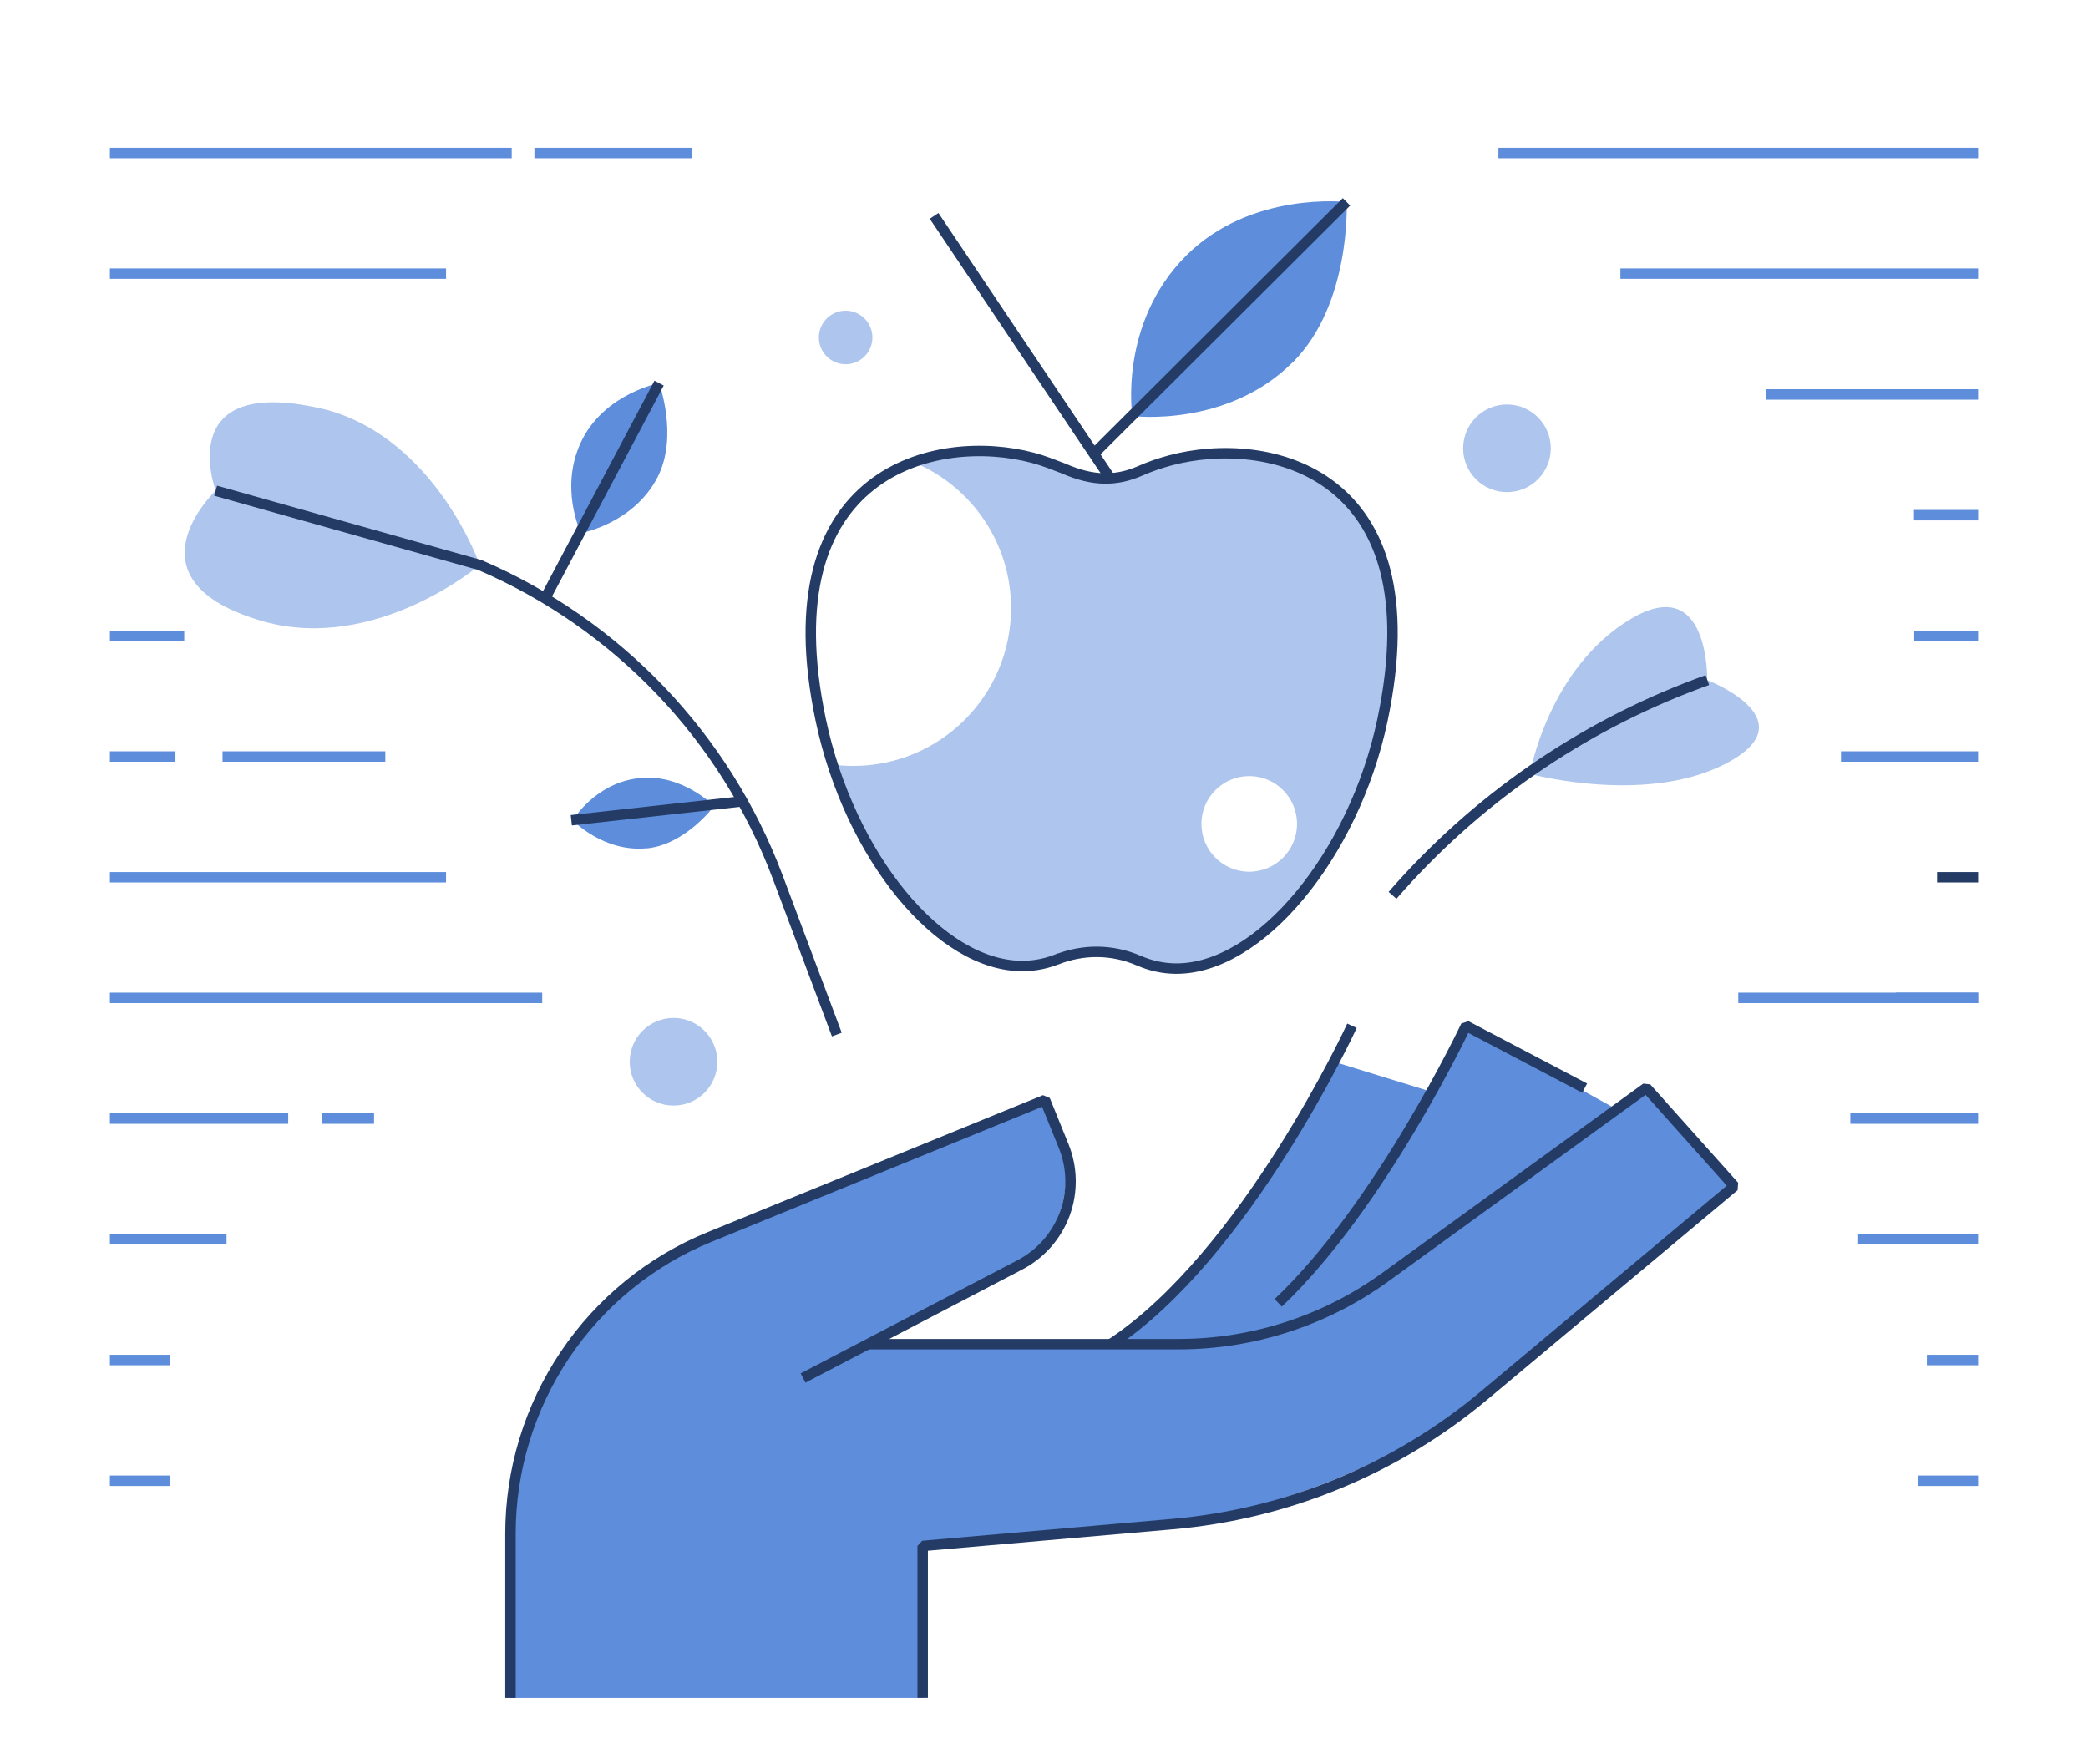 <svg width="200" height="169" viewBox="0 0 200 169" fill="none" xmlns="http://www.w3.org/2000/svg">
<g id="Hollusta">
<path id="Vector" d="M183.695 141.828H189.472" stroke="#5D8DDB" stroke-linejoin="bevel"/>
<path id="Vector_2" d="M48.895 162.624V146.966C48.895 140.848 50.71 134.861 54.131 129.782C57.539 124.703 62.394 120.756 68.052 118.44L100.092 105.348L101.408 108.848C102.355 111.361 102.329 114.124 101.342 116.624C100.355 119.124 98.473 121.151 96.066 122.335L83.066 128.756H114.065C120.302 128.756 126.381 126.795 131.434 123.137L157.697 104.203L166.118 113.624L145.184 131.243C134.987 139.822 122.394 145.058 109.118 146.243L88.381 148.085V162.637H48.895V162.624Z" fill="#5D8DDB"/>
<path id="Vector_3" d="M155.543 106.642L140.438 98.234L137.122 104.576L127.767 101.695C127.767 101.695 118.241 123.182 103.398 130.011C108.398 139.063 124.569 133.563 124.569 133.563L146.872 121.616L155.543 106.642Z" fill="#5D8DDB"/>
<path id="Vector_4" d="M88.378 162.63V148.077L112.299 145.985C123.299 145.024 133.733 140.722 142.194 133.63L166.115 113.616L157.694 104.195L132.694 122.327C126.931 126.498 120.01 128.748 112.891 128.748H83.062" stroke="#243C65" stroke-linejoin="bevel"/>
<path id="Vector_5" d="M122.434 124.789C132.315 115.434 140.42 98.25 140.42 98.25L151.789 104.224" stroke="#243C65" stroke-linejoin="bevel"/>
<path id="Vector_6" d="M129.502 98.25C129.502 98.25 119.344 120.276 106.344 128.776" stroke="#243C65" stroke-linejoin="bevel"/>
<path id="Vector_7" d="M48.895 162.636V146.899C48.895 140.807 50.71 134.846 54.105 129.78C57.5 124.715 62.329 120.78 67.974 118.478L100.092 105.359L101.881 109.767C102.723 111.846 102.763 114.162 101.987 116.267C101.21 118.373 99.684 120.109 97.697 121.149L76.921 131.991" stroke="#243C65" stroke-linejoin="bevel"/>
<path id="Vector_8" d="M10.527 14.656H49.014" stroke="#5D8DDB" stroke-linejoin="bevel"/>
<path id="Vector_9" d="M143.527 14.656H189.475" stroke="#5D8DDB" stroke-linejoin="bevel"/>
<path id="Vector_10" d="M10.527 60.898H17.646" stroke="#5D8DDB" stroke-linejoin="bevel"/>
<path id="Vector_11" d="M10.527 26.211H42.725" stroke="#5D8DDB" stroke-linejoin="bevel"/>
<path id="Vector_12" d="M155.211 26.211H189.474" stroke="#5D8DDB" stroke-linejoin="bevel"/>
<path id="Vector_13" d="M10.527 72.461H16.804" stroke="#5D8DDB" stroke-linejoin="bevel"/>
<path id="Vector_14" d="M21.316 72.461H36.908" stroke="#5D8DDB" stroke-linejoin="bevel"/>
<path id="Vector_15" d="M176.34 72.461H189.471" stroke="#5D8DDB" stroke-linejoin="bevel"/>
<path id="Vector_16" d="M10.527 95.578H51.935" stroke="#5D8DDB" stroke-linejoin="bevel"/>
<path id="Vector_17" d="M181.621 95.578H189.476" stroke="#5D8DDB" stroke-linejoin="bevel"/>
<path id="Vector_18" d="M10.527 84.023H42.725" stroke="#5D8DDB" stroke-linejoin="bevel"/>
<path id="Vector_19" d="M10.527 107.141H27.606" stroke="#5D8DDB" stroke-linejoin="bevel"/>
<path id="Vector_20" d="M30.828 107.141H35.828" stroke="#5D8DDB" stroke-linejoin="bevel"/>
<path id="Vector_21" d="M10.527 130.266H16.291" stroke="#5D8DDB" stroke-linejoin="bevel"/>
<path id="Vector_22" d="M10.527 118.695H21.698" stroke="#5D8DDB" stroke-linejoin="bevel"/>
<path id="Vector_23" d="M169.156 37.781H189.472" stroke="#5D8DDB" stroke-linejoin="bevel"/>
<path id="Vector_24" d="M183.332 49.344H189.477" stroke="#5D8DDB" stroke-linejoin="bevel"/>
<path id="Vector_25" d="M183.355 60.898H189.474" stroke="#5D8DDB" stroke-linejoin="bevel"/>
<path id="Vector_26" d="M51.188 14.656H66.24" stroke="#5D8DDB" stroke-linejoin="bevel"/>
<path id="Vector_27" d="M166.5 95.578H189.474" stroke="#5D8DDB" stroke-linejoin="bevel"/>
<path id="Vector_28" d="M177.234 107.141H189.471" stroke="#5D8DDB" stroke-linejoin="bevel"/>
<path id="Vector_29" d="M184.566 130.266H189.474" stroke="#5D8DDB" stroke-linejoin="bevel"/>
<path id="Vector_30" d="M177.984 118.695H189.471" stroke="#5D8DDB" stroke-linejoin="bevel"/>
<path id="Vector_31" d="M185.543 84.023H189.477" stroke="#243C65" stroke-linejoin="bevel"/>
<g id="Group">
<path id="Subtract" fill-rule="evenodd" clip-rule="evenodd" d="M81.724 73.362C90.074 73.362 96.843 66.593 96.843 58.243C96.843 51.988 93.043 46.62 87.627 44.321C88.257 44.084 89.046 43.811 90.106 43.445C93.317 42.867 96.619 43.156 99.317 43.945C100.343 44.248 101.304 44.603 102.198 45.024C104.422 46.051 106.962 46.09 109.212 45.103C110.106 44.709 111.08 44.367 112.119 44.09H112.133C121.356 41.63 137.501 44.998 132.435 68.972C129.685 81.959 120.646 92.867 112.606 92.774C111.396 92.761 110.212 92.498 109.093 92.011C106.554 90.919 103.764 90.893 101.198 91.919C100.067 92.367 98.882 92.603 97.672 92.59C90.661 92.51 83.089 84.043 79.652 73.221C80.33 73.314 81.021 73.362 81.724 73.362ZM124.236 78.915C124.236 81.444 122.186 83.494 119.657 83.494C117.128 83.494 115.078 81.444 115.078 78.915C115.078 76.386 117.128 74.336 119.657 74.336C122.186 74.336 124.236 76.386 124.236 78.915Z" fill="#AEC6ED"/>
<path id="Vector_32" d="M101.183 91.919C103.749 90.893 106.538 90.919 109.078 92.011C110.196 92.498 111.38 92.761 112.591 92.774C120.63 92.866 129.67 81.958 132.42 68.972C137.486 44.998 121.341 41.629 112.117 44.09C111.078 44.366 110.104 44.708 109.209 45.103C106.959 46.077 104.749 46.143 101.854 44.866C100.841 44.485 99.986 44.129 98.946 43.853C89.722 41.393 73.564 45.011 78.617 68.972C81.354 81.958 89.999 92.629 98.038 92.524C99.249 92.511 100.433 92.248 101.551 91.761" stroke="#243C65" stroke-linejoin="bevel"/>
<path id="Vector_33" d="M106.341 45.798L89.473 20.68" stroke="#243C65" stroke-linejoin="bevel"/>
<path id="Vector_34" d="M123.829 34.693C117.527 40.996 108.461 39.851 108.461 39.851C108.461 39.851 107.106 31.009 113.619 24.483C119.816 18.285 128.987 19.351 128.987 19.351C128.987 19.351 129.448 29.088 123.829 34.706V34.693Z" fill="#5D8DDB"/>
<path id="Vector_35" d="M165.973 72.771C158.302 77.324 146.539 74.126 146.539 74.126C146.539 74.126 148.302 63.995 156.223 59.271C163.763 54.797 163.526 65.139 163.526 65.139C163.526 65.139 172.802 68.718 165.973 72.771Z" fill="#AEC6ED"/>
<path id="Vector_36" d="M62.972 45.735C60.669 50.156 55.656 51.064 55.656 51.064C55.656 51.064 53.446 46.59 55.814 42.011C58.077 37.669 63.13 36.695 63.13 36.695C63.13 36.695 65.011 41.801 62.972 45.735Z" fill="#5D8DDB"/>
<path id="Vector_37" d="M61.972 81.247C57.815 81.668 54.867 78.576 54.867 78.576C54.867 78.576 56.986 74.958 61.288 74.524C65.38 74.103 68.394 77.208 68.394 77.208C68.394 77.208 65.683 80.879 61.972 81.26V81.247Z" fill="#5D8DDB"/>
<path id="Vector_38" d="M31.355 39.272C41.789 42.167 45.96 54.114 45.96 54.114C45.96 54.114 36.066 62.522 25.276 59.535C11.539 55.627 20.658 46.996 20.658 46.996C20.658 46.996 16.368 35.562 31.368 39.272H31.355Z" fill="#AEC6ED"/>
</g>
<path id="Vector_39" d="M133.383 85.759C141.304 76.641 151.396 69.654 162.712 65.443L163.541 65.141" stroke="#243C65" stroke-linejoin="bevel"/>
<path id="Vector_40" d="M20.656 47C29.854 49.592 45.959 54.118 45.959 54.118C59.143 59.789 69.459 70.592 74.498 84.026L80.156 99.092" stroke="#243C65" stroke-linejoin="bevel"/>
<path id="Vector_41" d="M63.132 36.695L52.211 57.314" stroke="#243C65" stroke-linejoin="bevel"/>
<path id="Vector_42" d="M71.13 76.75L54.723 78.566" stroke="#243C65" stroke-linejoin="bevel"/>
<path id="Vector_43" d="M128.974 19.336L104.605 43.625" stroke="#243C65" stroke-linejoin="bevel"/>
<path id="Vector_44" d="M64.514 105.895C66.832 105.895 68.711 104.016 68.711 101.697C68.711 99.379 66.832 97.5 64.514 97.5C62.196 97.5 60.316 99.379 60.316 101.697C60.316 104.016 62.196 105.895 64.514 105.895Z" fill="#AEC6ED"/>
<path id="Vector_45" d="M144.346 47.137C146.664 47.137 148.543 45.258 148.543 42.94C148.543 40.621 146.664 38.742 144.346 38.742C142.028 38.742 140.148 40.621 140.148 42.94C140.148 45.258 142.028 47.137 144.346 47.137Z" fill="#AEC6ED"/>
<path id="Vector_46" d="M80.999 34.889C82.416 34.889 83.565 33.741 83.565 32.324C83.565 30.907 82.416 29.758 80.999 29.758C79.582 29.758 78.434 30.907 78.434 32.324C78.434 33.741 79.582 34.889 80.999 34.889Z" fill="#AEC6ED"/>
<path id="Vector_47" d="M10.527 141.828H16.291" stroke="#5D8DDB" stroke-linejoin="bevel"/>
</g>
</svg>
